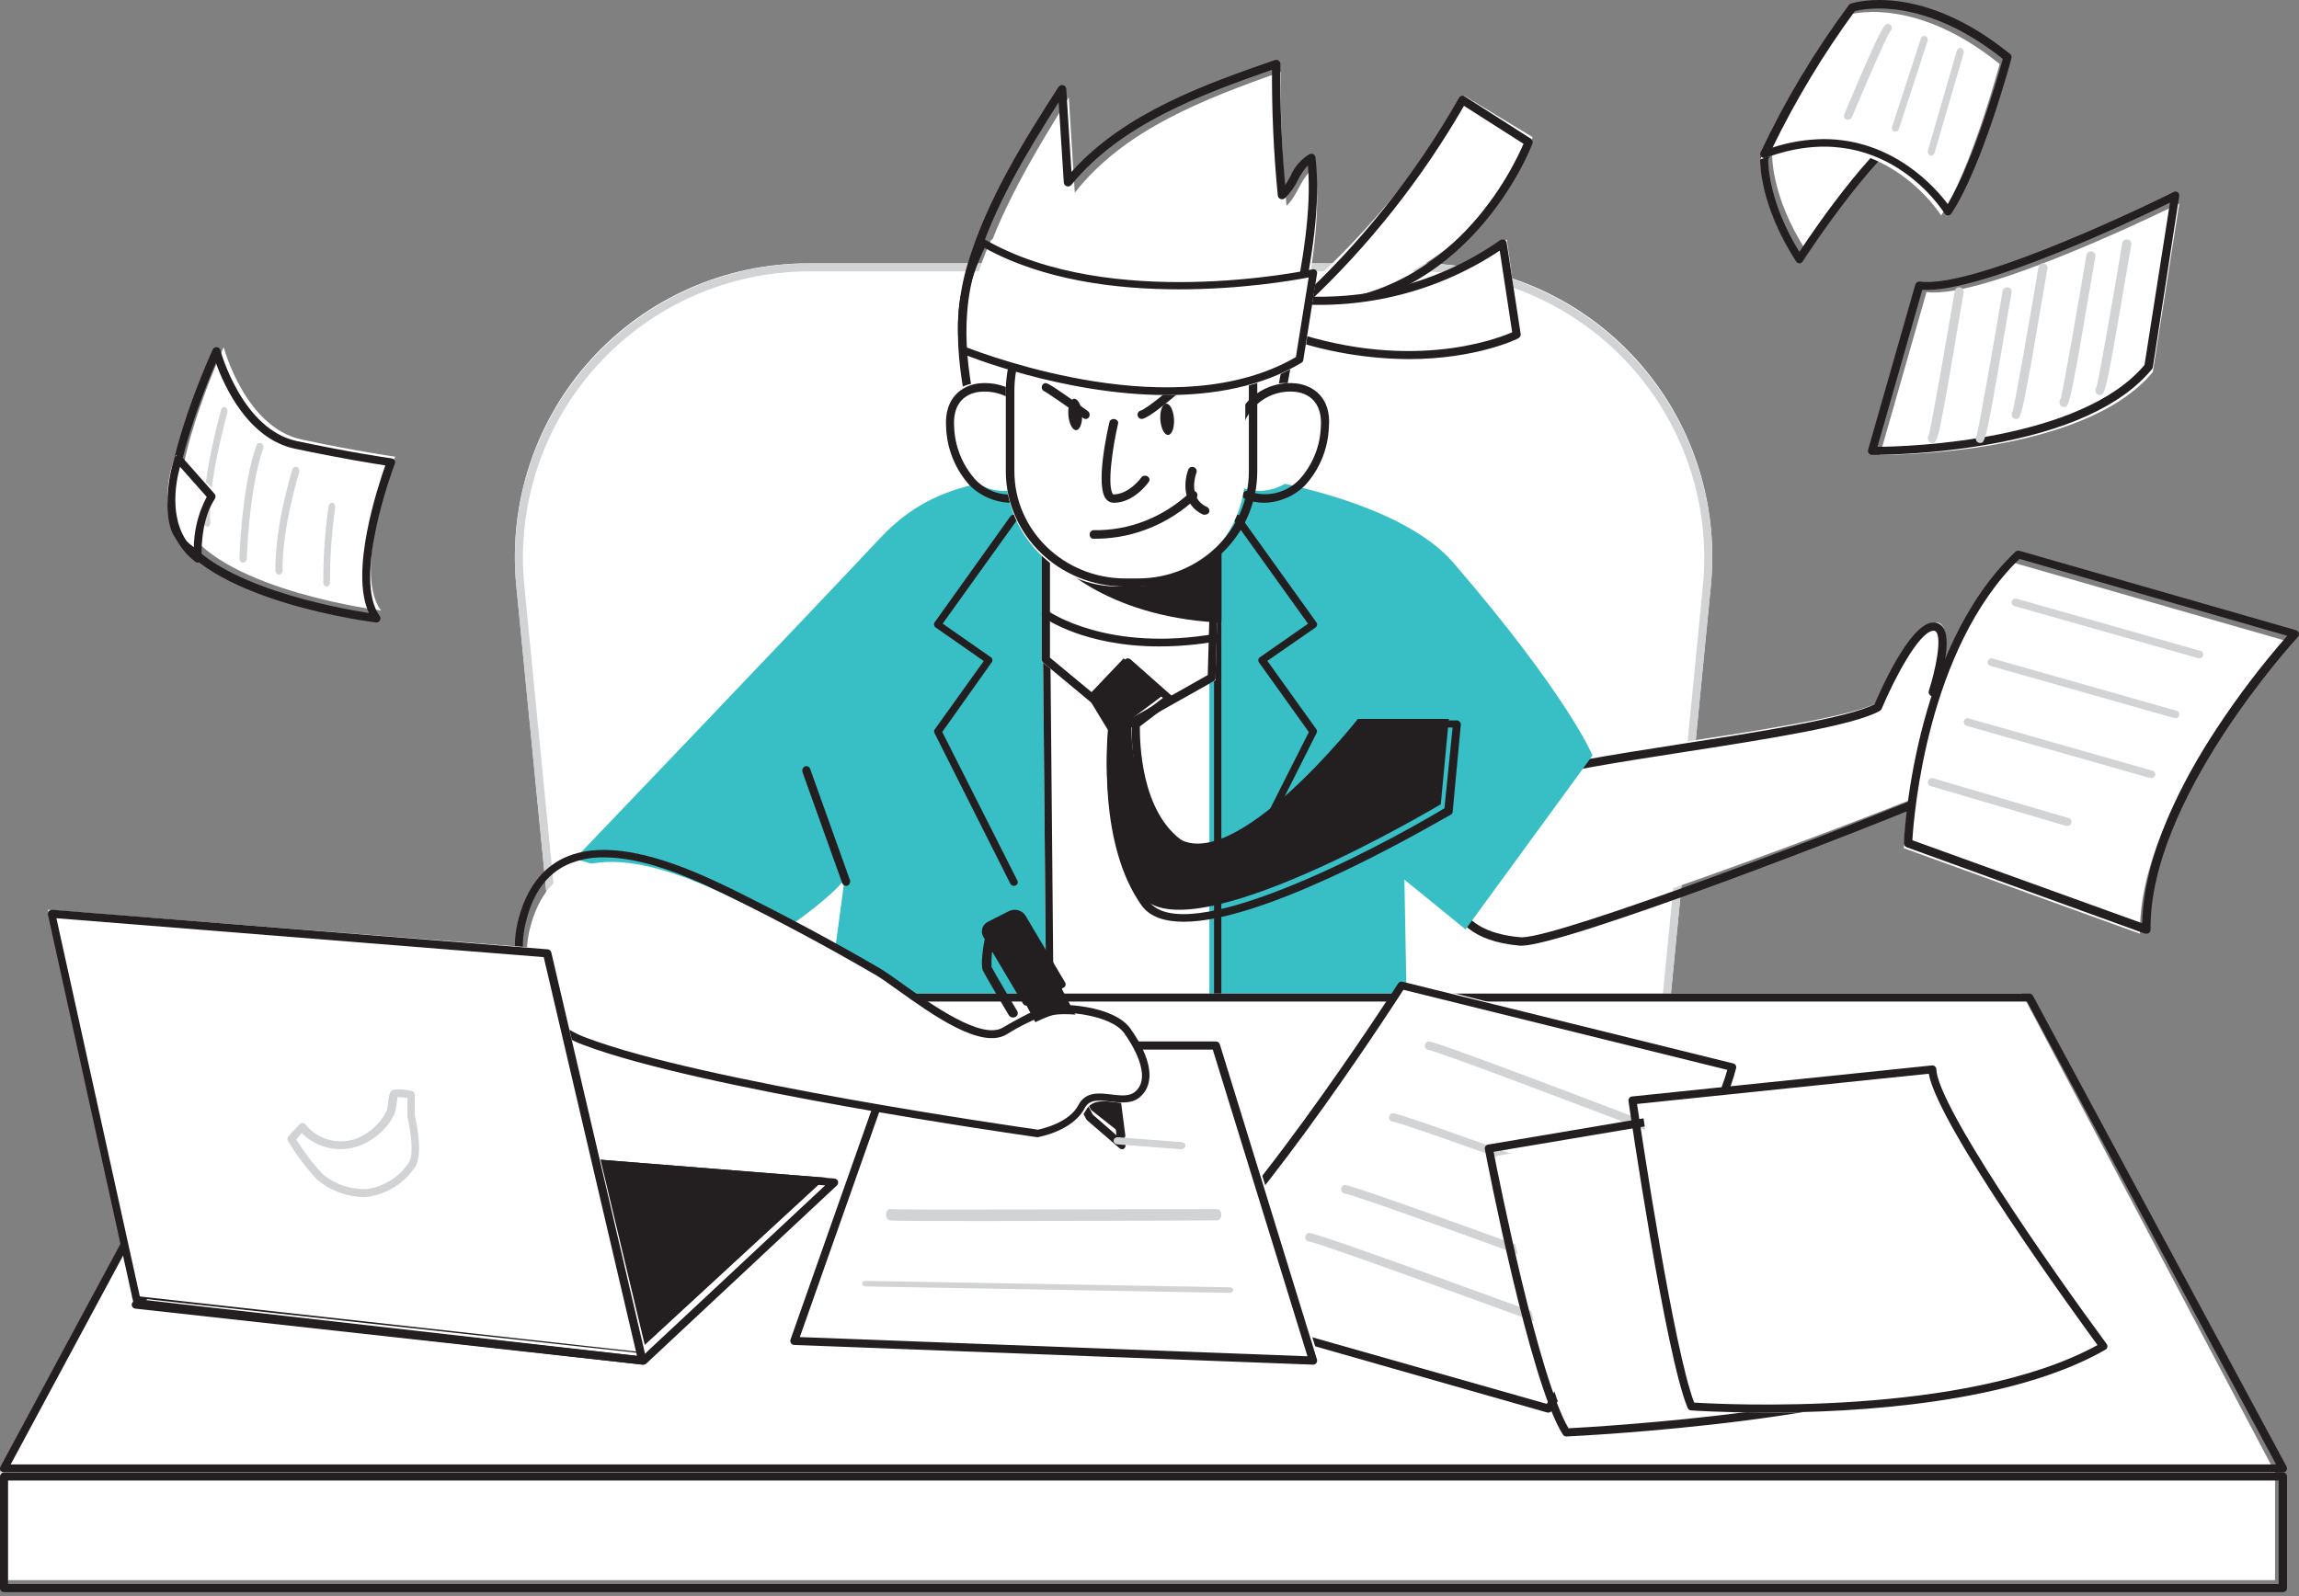 <svg width="180" height="125" viewBox="0 0 180 125" fill="none" xmlns="http://www.w3.org/2000/svg">
<rect x="0" y="0" width="180" height="125" fill="#808080" stroke="none"/>
<path d="M63.228 20.625H111.152C117.617 20.626 123.781 23.362 128.123 28.158C132.466 32.954 134.583 39.364 133.953 45.806L129.45 91.875H44.931L40.421 45.806C39.793 39.363 41.912 32.953 46.255 28.158C50.599 23.362 56.763 20.627 63.228 20.625Z" fill="white"/>
<path fill-rule="evenodd" clip-rule="evenodd" d="M45.216 91.875H129.164C129.325 91.873 129.459 91.752 129.478 91.593L133.951 45.93C134.59 39.454 132.459 33.011 128.085 28.19C123.711 23.37 117.502 20.622 110.99 20.625H63.39C56.879 20.624 50.67 23.372 46.295 28.192C41.921 33.012 39.788 39.454 40.422 45.93L44.902 91.593C44.918 91.754 45.054 91.876 45.216 91.875ZM128.882 91.247H45.498L41.051 45.867C40.432 39.568 42.506 33.301 46.761 28.612C51.016 23.924 57.056 21.251 63.39 21.253H110.99C117.323 21.253 123.362 23.927 127.617 28.614C131.871 33.302 133.946 39.568 133.329 45.867L128.882 91.247Z" fill="#D1D3D4"/>
<path d="M147.142 54.967C143.457 56.991 123.084 58.901 119.982 60.337C119.429 60.602 118.896 60.907 118.386 61.248C113.436 64.512 110.156 72.406 118.785 73.121C121.425 73.342 144.648 64.765 153.885 60.894C155.923 60.046 162.678 56.554 162.159 55.201C161.64 53.847 159.481 50.33 158.645 50.583C157.81 50.836 151.51 53.815 151.51 53.815C151.51 53.815 153.264 48.565 151.51 48.755C149.757 48.945 147.142 54.967 147.142 54.967Z" fill="white"/>
<path fill-rule="evenodd" clip-rule="evenodd" d="M119.01 74.062H119.129C122.365 74.062 145.497 65.243 153.801 61.676C153.895 61.638 162.893 57.503 162.143 55.49C161.762 54.441 159.531 50.261 158.282 50.607C157.588 50.798 153.489 52.773 151.858 53.566C152.221 52.288 152.764 49.942 152.102 49.092C151.907 48.84 151.595 48.713 151.283 48.76C149.484 48.926 147.197 54.141 146.772 55.151C144.672 56.231 137.718 57.318 131.551 58.276L131.336 58.31C126.029 59.139 121.472 59.851 120.078 60.52C119.518 60.792 118.977 61.106 118.46 61.459C115.448 63.491 112.799 67.454 113.574 70.567C113.93 71.979 115.155 73.73 119.01 74.062ZM151.346 49.399H151.402C151.477 49.392 151.551 49.426 151.596 49.488C152.046 50.063 151.527 52.524 151.021 54.09C150.978 54.214 151.012 54.353 151.108 54.441C151.206 54.53 151.347 54.55 151.465 54.492C153.183 53.655 157.782 51.431 158.444 51.252C158.963 51.252 160.893 54.064 161.518 55.726C161.831 56.563 156.694 59.721 153.533 61.075C144.385 65.006 122.084 73.404 119.166 73.404H119.066C116.311 73.168 114.63 72.132 114.199 70.4C113.574 67.914 115.648 64.15 118.816 62.009C119.306 61.672 119.82 61.373 120.353 61.114C121.63 60.489 126.394 59.747 131.444 58.959L131.644 58.928C138.274 57.899 145.122 56.832 147.178 55.675C147.242 55.64 147.293 55.584 147.322 55.515C148.278 53.233 150.215 49.514 151.346 49.399Z" fill="#231F20"/>
<path d="M101.25 23.437C106.554 18.857 111.077 13.477 114.647 7.5L120 10.745C120 10.745 115.09 23.537 101.25 23.437Z" fill="white"/>
<path fill-rule="evenodd" clip-rule="evenodd" d="M101.568 24.375H101.741C114.955 24.375 119.868 11.547 119.981 11.252C119.982 11.25 119.982 11.249 119.982 11.248C120.032 11.099 119.975 10.935 119.846 10.852L114.678 7.549C114.604 7.502 114.514 7.488 114.43 7.511C114.346 7.531 114.274 7.586 114.232 7.664C110.798 13.709 106.457 19.153 101.37 23.794C101.264 23.88 101.223 24.026 101.268 24.157C101.313 24.288 101.433 24.376 101.568 24.375ZM102.435 23.704C107.209 19.212 111.315 14.018 114.622 8.29L119.283 11.261C118.528 13.011 113.787 23.302 102.435 23.704Z" fill="#231F20"/>
<path d="M101.538 23.428C107.372 24.068 113.223 22.402 117.974 18.75L119.063 26.394C119.063 26.394 111.523 30.576 100.312 25.938L101.538 23.428Z" fill="white"/>
<path fill-rule="evenodd" clip-rule="evenodd" d="M99.593 26.079C102.99 27.403 106.611 28.097 110.269 28.125C115.626 28.125 118.876 26.516 118.889 26.486C119.01 26.419 119.078 26.287 119.06 26.153L117.966 19.022C117.952 18.912 117.88 18.819 117.776 18.775C117.669 18.731 117.547 18.745 117.453 18.812C112.692 22.149 106.847 23.682 101.01 23.127C100.871 23.101 100.731 23.169 100.668 23.293L99.404 25.635C99.365 25.717 99.365 25.812 99.404 25.894C99.439 25.978 99.507 26.044 99.593 26.079ZM118.396 26.023C117.118 26.578 110.079 29.259 100.15 25.61L101.136 23.786C106.895 24.274 112.649 22.804 117.422 19.626L118.396 26.023Z" fill="#231F20"/>
<path d="M124.688 59.166C124.688 59.166 122.797 54.525 113.794 44.073C109.472 39.042 97.873 37.156 94.761 36.992C95.441 37.061 97.388 35.992 84.132 36.992C77.315 37.508 72.955 37.847 68.942 42.111C61.381 50.154 45 67.266 45 67.266L62.295 72.19C62.295 72.19 65.098 70.228 66.125 68.87L63.643 87.283L110.348 90L109.957 68.889L114.745 72.788L124.688 59.166Z" fill="#38BFC6"/>
<path d="M93.75 37.044C93.75 37.044 94.09 37.044 94.688 37.044C94.363 36.987 93.75 37.044 93.75 37.044Z" fill="#68E1FD"/>
<path d="M81.562 39.141L81.973 86.25H94.688V36.562L81.562 39.141Z" fill="white"/>
<path fill-rule="evenodd" clip-rule="evenodd" d="M82.273 87.188H95.342C95.499 87.184 95.625 87.055 95.625 86.897V36.848C95.625 36.761 95.586 36.679 95.519 36.625C95.451 36.571 95.363 36.55 95.279 36.57L81.795 39.167C81.66 39.194 81.563 39.313 81.562 39.451L81.984 86.903C81.987 87.061 82.116 87.188 82.273 87.188ZM95.053 86.612H82.562L82.135 39.685L95.053 37.202V86.612Z" fill="#231F20"/>
<path d="M79.376 69.375C79.26 69.375 79.154 69.312 79.106 69.212L73.174 57.424C73.121 57.334 73.121 57.225 73.174 57.136L77.023 51.77L73.247 49.134C73.119 49.043 73.087 48.873 73.174 48.746L79.106 40.437C79.15 40.375 79.219 40.332 79.296 40.318C79.375 40.303 79.455 40.32 79.521 40.362C79.587 40.406 79.633 40.472 79.648 40.547C79.662 40.622 79.645 40.699 79.6 40.762L73.807 48.84L77.577 51.47C77.709 51.561 77.741 51.735 77.649 51.864L73.774 57.324L79.659 68.969C79.73 69.112 79.665 69.282 79.514 69.35C79.471 69.368 79.423 69.377 79.376 69.375Z" fill="#231F20"/>
<path d="M96.868 69.368C96.824 69.377 96.779 69.377 96.736 69.368C96.585 69.3 96.52 69.13 96.591 68.987L102.476 57.334L98.568 51.871C98.476 51.743 98.508 51.568 98.641 51.477L102.41 48.845L96.617 40.763C96.572 40.7 96.555 40.622 96.569 40.547C96.584 40.472 96.63 40.406 96.696 40.362C96.762 40.32 96.843 40.303 96.921 40.318C96.999 40.332 97.067 40.375 97.112 40.438L103.076 48.752C103.163 48.879 103.131 49.048 103.003 49.139L99.227 51.758L103.076 57.128C103.129 57.218 103.129 57.326 103.076 57.416L97.144 69.212C97.093 69.311 96.984 69.372 96.868 69.368Z" fill="#231F20"/>
<path d="M100.265 34.589C100.183 34.589 101.702 26.397 101.835 25.707C102.728 21.078 103.418 16.876 103 13.134C101.905 13.671 101.639 15.312 100.728 16.116C100.39 12.63 100.242 9.128 100.284 5.625C94.334 7.751 88.068 10.095 84.15 15.095L83.681 7.63C80.934 12.1 78.143 16.672 76.668 21.748C75.193 26.825 76.212 31.556 77.434 36.562L100.265 34.589Z" fill="white"/>
<path fill-rule="evenodd" clip-rule="evenodd" d="M76.489 35.375C76.525 35.52 76.656 35.623 76.809 35.625H76.854L99.949 33.698C100.079 33.691 100.191 33.607 100.231 33.486C100.243 33.441 100.243 33.393 100.231 33.348C100.282 32.766 101.645 25.592 101.811 24.741C102.687 20.356 103.436 16.077 102.994 12.324C102.981 12.22 102.92 12.128 102.828 12.074C102.731 12.027 102.618 12.027 102.521 12.074C101.856 12.483 101.337 13.084 101.037 13.794C100.902 14.038 100.768 14.276 100.627 14.495C100.339 11.342 100.213 8.177 100.25 5.012C100.25 4.907 100.197 4.808 100.11 4.748C100.022 4.687 99.91 4.671 99.808 4.705L99.789 4.712C94.54 6.538 88.064 8.79 83.891 13.463L83.482 6.964C83.475 6.822 83.373 6.703 83.232 6.67C83.094 6.638 82.95 6.695 82.874 6.813C80.225 10.936 77.276 15.602 75.747 20.725C74.282 25.623 75.21 30.258 76.489 35.375ZM76.381 20.906C77.769 16.221 80.43 11.88 82.887 8.008L83.29 14.301C83.302 14.433 83.392 14.545 83.52 14.589C83.651 14.627 83.792 14.585 83.879 14.482C87.794 9.653 94.268 7.339 99.591 5.462C99.573 8.752 99.724 12.04 100.045 15.314C100.057 15.436 100.139 15.541 100.256 15.583C100.371 15.632 100.504 15.61 100.595 15.527C101.022 15.112 101.371 14.627 101.625 14.095C101.83 13.681 102.09 13.296 102.399 12.95C102.7 16.484 101.99 20.5 101.171 24.616C100.058 30.202 99.719 32.285 99.642 33.079L77.065 34.956C75.85 30.033 74.992 25.592 76.381 20.906Z" fill="#231F20"/>
<path d="M96.562 33.245C97.176 29.448 103.421 28.515 103.114 32.992C103.065 34.548 102.475 36.037 101.446 37.197C100.375 38.354 98.718 38.745 97.25 38.187" fill="white"/>
<path d="M98.98 39.375C98.463 39.38 97.951 39.276 97.478 39.069C97.37 39.021 97.296 38.92 97.284 38.803C97.272 38.687 97.323 38.572 97.419 38.504C97.514 38.435 97.64 38.422 97.747 38.47C99.157 38.995 100.746 38.619 101.766 37.52C102.787 36.378 103.371 34.916 103.416 33.39C103.525 31.828 102.774 30.84 101.4 30.681C99.427 30.493 97.627 31.808 97.221 33.734C97.207 33.82 97.159 33.896 97.088 33.946C97.017 33.996 96.928 34.017 96.842 34.002C96.662 33.972 96.539 33.805 96.566 33.626C97.019 31.345 99.148 29.783 101.477 30.025C102.838 30.184 104.237 31.159 104.045 33.434C103.988 35.116 103.338 36.724 102.209 37.979C101.358 38.846 100.199 39.347 98.98 39.375Z" fill="#231F20"/>
<path d="M80.625 33.245C80.012 29.448 73.767 28.515 74.073 32.992C74.125 34.547 74.715 36.035 75.742 37.197C76.812 38.354 78.47 38.745 79.938 38.187" fill="white"/>
<path d="M79.155 39.374C77.922 39.356 76.746 38.852 75.886 37.973C74.774 36.721 74.133 35.123 74.075 33.452C73.915 31.162 75.315 30.184 76.644 30.024C78.973 29.785 81.102 31.351 81.557 33.637C81.573 33.724 81.553 33.814 81.501 33.886C81.449 33.957 81.369 34.004 81.281 34.015C81.195 34.029 81.106 34.009 81.035 33.959C80.964 33.908 80.916 33.832 80.902 33.746C80.493 31.815 78.694 30.497 76.721 30.683C75.327 30.843 74.595 31.834 74.704 33.401C74.749 34.932 75.333 36.399 76.355 37.545C77.376 38.646 78.965 39.023 80.375 38.498C80.542 38.423 80.737 38.498 80.812 38.664C80.886 38.83 80.812 39.024 80.645 39.099C80.173 39.294 79.665 39.388 79.155 39.374Z" fill="#231F20"/>
<path d="M81.562 51.809L88.119 57.188L95.157 53.28L95.625 37.004L81.562 36.562V51.809Z" fill="white"/>
<path fill-rule="evenodd" clip-rule="evenodd" d="M87.954 57.113C88.008 57.161 88.078 57.187 88.15 57.187C88.196 57.184 88.24 57.17 88.278 57.144L95.013 53.357C95.111 53.303 95.172 53.198 95.172 53.085L95.625 37.313C95.628 37.137 95.492 36.991 95.319 36.984L81.887 36.563C81.802 36.56 81.718 36.591 81.655 36.649C81.596 36.711 81.563 36.793 81.563 36.879V51.641C81.559 51.736 81.6 51.828 81.673 51.889L87.954 57.113ZM88.187 56.462L82.206 51.504V37.195L94.994 37.591L94.56 52.868L88.187 56.462Z" fill="#231F20"/>
<path d="M82.578 42.191C82.703 42.969 86.61 48.16 95.625 48.75V42.191C93.471 42.52 90.617 43.647 88.294 43.419C86.343 43.342 84.415 42.942 82.578 42.232C82.303 42.078 82.866 42.393 82.578 42.191Z" fill="#231F20"/>
<path fill-rule="evenodd" clip-rule="evenodd" d="M81.723 42.736C82.273 43.96 86.566 48.242 95.274 48.745C95.362 48.761 95.453 48.739 95.523 48.685C95.588 48.629 95.625 48.55 95.625 48.467V42.506C95.622 42.42 95.583 42.34 95.516 42.282C95.447 42.223 95.353 42.196 95.261 42.209C94.507 42.312 93.683 42.494 92.814 42.688C91.204 43.128 89.532 43.332 87.856 43.294C85.895 43.223 83.956 42.87 82.106 42.246C81.8 42.112 81.659 42.234 81.596 42.355C81.521 42.494 81.578 42.664 81.723 42.736ZM94.954 48.115C87.684 47.606 83.915 44.493 82.707 43.1C84.358 43.537 86.055 43.801 87.767 43.887C89.51 43.924 91.249 43.707 92.923 43.245C93.002 43.228 93.081 43.211 93.159 43.193C93.792 43.055 94.386 42.925 94.954 42.833V48.115Z" fill="#231F20"/>
<path d="M87.619 45.938H88.65C90.998 45.938 93.25 44.992 94.91 43.31C96.57 41.628 97.502 39.347 97.5 36.968V26.427C97.5 24.225 94.458 22.875 92.685 22.608C90.761 22.399 88.817 22.494 86.921 22.888C82.245 23.62 78.719 25.351 78.75 30.679C78.75 32.786 78.75 34.9 78.75 37.007C78.767 41.952 82.736 45.948 87.619 45.938Z" fill="white"/>
<path fill-rule="evenodd" clip-rule="evenodd" d="M88.073 45.938H89.121C94.268 45.931 98.438 41.89 98.438 36.908V26.667C98.438 24.466 95.417 22.958 93.278 22.612C91.287 22.399 89.275 22.49 87.314 22.884C83.297 23.484 78.699 24.924 78.75 30.764V34.862V36.908C78.754 41.891 82.925 45.931 88.073 45.938ZM87.429 23.521C88.759 23.29 90.106 23.158 91.458 23.125C92.031 23.124 92.603 23.165 93.169 23.249C95.028 23.546 97.78 24.819 97.78 26.673V36.908C97.78 41.533 93.913 45.287 89.134 45.301H88.086C83.303 45.294 79.428 41.543 79.421 36.914V34.868V30.764C79.383 26.531 81.777 24.367 87.429 23.521Z" fill="#231F20"/>
<ellipse cx="91.383" cy="32.837" rx="0.535" ry="1.228" transform="rotate(-3.78 91.383 32.837)" fill="#231F20"/>
<ellipse cx="84.182" cy="32.458" rx="0.536" ry="1.231" transform="rotate(-4.004 84.182 32.458)" fill="#231F20"/>
<path d="M86.029 42.188C85.729 42.188 85.554 42.188 85.523 42.188C85.385 42.132 85.299 41.985 85.314 41.829C85.329 41.672 85.44 41.546 85.585 41.521C88.394 41.581 91.119 40.508 93.218 38.516C93.355 38.397 93.556 38.415 93.674 38.556C93.789 38.702 93.772 38.919 93.636 39.043C91.524 41.009 88.832 42.122 86.029 42.188Z" fill="#231F20"/>
<path d="M94.348 40.303C94.3 40.316 94.251 40.316 94.203 40.303C92.516 39.538 92.7 37.663 93.036 36.781C93.066 36.697 93.129 36.628 93.211 36.592C93.294 36.555 93.388 36.553 93.471 36.586C93.647 36.65 93.738 36.841 93.676 37.014C93.643 37.092 92.951 38.999 94.493 39.7C94.66 39.779 94.733 39.975 94.658 40.141C94.593 40.247 94.474 40.309 94.348 40.303Z" fill="#231F20"/>
<path d="M87.213 39.375C86.984 39.375 86.767 39.279 86.627 39.117C85.737 38.142 86.674 33.855 86.876 33.004C86.941 32.866 87.107 32.788 87.272 32.819C87.437 32.85 87.554 32.98 87.55 33.13C87.085 35.124 86.661 38.178 87.159 38.722C88.406 38.722 89.35 37.411 89.356 37.399C89.405 37.33 89.483 37.28 89.573 37.262C89.663 37.244 89.757 37.259 89.835 37.303C89.998 37.393 90.049 37.583 89.95 37.728C89.909 37.794 88.79 39.375 87.213 39.375Z" fill="#231F20"/>
<path d="M89.389 32.812C89.242 32.81 89.114 32.71 89.073 32.566C89.028 32.389 89.129 32.208 89.3 32.158C89.78 32.015 91.427 30.628 92.311 29.883C92.734 29.526 93.068 29.235 93.232 29.124C93.38 29.017 93.585 29.053 93.69 29.205C93.794 29.357 93.759 29.568 93.611 29.675C93.466 29.779 93.119 30.064 92.721 30.401C91.282 31.613 90.045 32.631 89.477 32.8L89.389 32.812Z" fill="#231F20"/>
<path d="M84.999 32.812C84.942 32.812 84.886 32.794 84.837 32.76C83.533 31.806 82.061 30.814 81.8 30.658C81.662 30.627 81.562 30.491 81.562 30.334C81.562 30.176 81.662 30.041 81.8 30.01C81.945 29.971 82.072 29.945 85.179 32.202C85.315 32.304 85.353 32.508 85.266 32.663C85.207 32.763 85.106 32.819 84.999 32.812Z" fill="#231F20"/>
<path d="M178.125 115.313H0L19.811 77.812H158.314L178.125 115.313Z" fill="white"/>
<path fill-rule="evenodd" clip-rule="evenodd" d="M0.307 115.313H178.737H178.75C178.859 115.312 178.961 115.254 179.017 115.161C179.074 115.068 179.078 114.952 179.027 114.855L159.169 77.982C159.116 77.879 159.009 77.814 158.892 77.812H20.165C20.048 77.814 19.941 77.879 19.888 77.982L0.042 114.855C-0.014 114.95 -0.014 115.068 0.042 115.162C0.098 115.255 0.199 115.312 0.307 115.313ZM178.207 114.686H0.837L20.342 78.439H158.703L178.207 114.686Z" fill="#231F20"/>
<path d="M135.938 83.396L110.248 76.875C110.248 76.875 97.372 97.462 90.938 101.64L121.689 110.625C121.689 110.625 134.39 90.064 135.938 83.396Z" fill="white"/>
<path fill-rule="evenodd" clip-rule="evenodd" d="M121.145 110.625H121.233C121.344 110.627 121.447 110.57 121.504 110.475C122.027 109.653 134.352 90.171 135.928 83.657C135.948 83.577 135.936 83.493 135.894 83.423C135.851 83.352 135.781 83.302 135.701 83.283L109.809 76.886C109.679 76.85 109.54 76.903 109.469 77.017L109.468 77.018C109.304 77.273 96.474 97.202 90.142 101.233C90.04 101.301 89.986 101.421 90.003 101.542C90.021 101.662 90.107 101.763 90.225 101.8L121.145 110.625ZM121.101 109.946L91.031 101.401C97.351 96.773 108.498 79.664 109.878 77.516L135.241 83.787C133.489 90.159 122.411 107.866 121.101 109.946Z" fill="#231F20"/>
<path d="M124.308 104.982H124.198C115.896 101.939 103.256 97.318 102.467 97.226C102.289 97.2 102.166 97.032 102.191 96.85C102.215 96.667 102.379 96.54 102.556 96.566C103.66 96.718 122.293 103.556 124.417 104.335C124.594 104.366 124.713 104.539 124.683 104.721C124.653 104.904 124.485 105.026 124.308 104.995V104.982Z" fill="#D1D3D4"/>
<path d="M127.12 101.206C127.084 101.212 127.047 101.212 127.011 101.206C118.708 98.156 106.067 93.575 105.278 93.469C105.104 93.442 104.983 93.279 105.002 93.099C105.028 92.918 105.191 92.792 105.368 92.815C106.471 92.967 125.105 99.806 127.229 100.585C127.406 100.616 127.525 100.789 127.495 100.971C127.465 101.154 127.297 101.276 127.12 101.245V101.206Z" fill="#D1D3D4"/>
<path d="M130.876 95.574C130.84 95.58 130.803 95.58 130.767 95.574C122.465 92.504 109.824 87.922 109.029 87.843C108.853 87.819 108.73 87.654 108.753 87.474C108.779 87.295 108.938 87.17 109.112 87.19C110.222 87.341 128.855 94.181 130.979 94.96C131.156 94.991 131.275 95.164 131.245 95.346C131.215 95.529 131.047 95.651 130.87 95.62L130.876 95.574Z" fill="#D1D3D4"/>
<path d="M132.815 90H132.71C124.731 86.934 112.583 82.335 111.831 82.222C111.749 82.213 111.675 82.167 111.625 82.097C111.575 82.027 111.554 81.938 111.566 81.851C111.588 81.669 111.743 81.542 111.911 81.565C112.972 81.718 130.879 88.593 132.92 89.376C132.998 89.404 133.062 89.466 133.096 89.546C133.131 89.626 133.134 89.718 133.105 89.8C133.058 89.927 132.941 90.007 132.815 90Z" fill="#D1D3D4"/>
<path d="M117.188 90.519C117.188 90.519 120.627 108.443 123.206 112.5C123.206 112.5 148.242 111.322 154.688 106.629C154.688 106.629 144.263 92.65 142.543 86.25L117.188 90.519Z" fill="white"/>
<path fill-rule="evenodd" clip-rule="evenodd" d="M122.363 112.349C122.422 112.441 122.525 112.498 122.635 112.5H122.648C123.685 112.45 148.059 111.252 154.563 106.497C154.629 106.446 154.672 106.371 154.684 106.289C154.697 106.207 154.676 106.123 154.627 106.056C154.625 106.053 154.62 106.047 154.612 106.036C154.161 105.424 144.106 91.776 142.44 85.544C142.397 85.387 142.24 85.289 142.079 85.317L116.516 89.637C116.432 89.648 116.357 89.694 116.308 89.763C116.257 89.832 116.238 89.919 116.257 90.002C116.396 90.746 119.762 108.244 122.363 112.349ZM122.806 111.857C120.465 107.859 117.409 92.6 116.94 90.204L141.902 86.005C143.718 92.146 152.469 104.202 153.924 106.182C147.483 110.451 125.096 111.737 122.806 111.857Z" fill="#231F20"/>
<path d="M70.92 81.562L62.812 104.413L103.125 105.938L95.57 81.562H70.92Z" fill="white"/>
<path fill-rule="evenodd" clip-rule="evenodd" d="M62.18 105.332L102.818 106.875C102.914 106.872 103.002 106.825 103.059 106.748C103.123 106.667 103.142 106.559 103.11 106.461L95.507 81.786C95.465 81.652 95.341 81.562 95.202 81.562H70.353C70.22 81.563 70.1 81.647 70.055 81.773L61.895 104.905C61.859 105.001 61.873 105.109 61.932 105.192C61.989 105.274 62.08 105.326 62.18 105.332ZM102.368 106.218L62.623 104.714L70.562 82.2H94.955L102.368 106.218Z" fill="#231F20"/>
<rect y="115.313" width="178.125" height="8.438" fill="white"/>
<path fill-rule="evenodd" clip-rule="evenodd" d="M0.316 124.688H178.747C178.921 124.688 179.063 124.547 179.063 124.373V115.627C179.059 115.455 178.92 115.316 178.747 115.313H0.316C0.143 115.316 0.003 115.455 0 115.627V124.373C0 124.547 0.141 124.688 0.316 124.688ZM178.406 124.058H0.631V115.948H178.406V124.058Z" fill="#231F20"/>
<path d="M81.016 74.062L87.696 85.74L87.768 86.302L88.125 89.062L85.885 87.288L85.429 86.928L78.75 75.244L81.016 74.062Z" fill="#231F20"/>
<path fill-rule="evenodd" clip-rule="evenodd" d="M87.651 89.922C87.705 89.973 87.776 90.001 87.849 89.999C87.889 90.002 87.929 89.996 87.967 89.98C88.078 89.921 88.141 89.793 88.122 89.664L87.719 86.274C87.727 86.236 87.727 86.196 87.719 86.158L81.451 74.241C81.413 74.167 81.349 74.111 81.271 74.087C81.196 74.055 81.112 74.055 81.036 74.087L78.912 75.298C78.84 75.338 78.786 75.406 78.763 75.487C78.739 75.569 78.748 75.656 78.788 75.73L85.049 87.653C85.069 87.688 85.094 87.718 85.124 87.744L87.651 89.922ZM87.415 88.91L85.557 87.286L79.444 75.685L81.03 74.783L87.118 86.384L87.415 88.91Z" fill="#231F20"/>
<path d="M77.706 72.579L79.291 71.712C79.596 71.545 79.978 71.657 80.145 71.962L83.164 77.487L80.514 78.938L77.494 73.412C77.327 73.107 77.439 72.725 77.744 72.558L77.706 72.579Z" fill="#231F20"/>
<path fill-rule="evenodd" clip-rule="evenodd" d="M80.297 78.749H80.387C80.438 78.753 80.49 78.745 80.536 78.725L83.274 77.348C83.348 77.31 83.402 77.246 83.425 77.171C83.449 77.096 83.438 77.016 83.397 76.948L80.29 71.706C80.034 71.284 79.459 71.127 78.996 71.354L77.371 72.177C77.148 72.287 76.982 72.477 76.912 72.702C76.843 72.923 76.871 73.161 76.99 73.364L80.103 78.606C80.143 78.677 80.213 78.728 80.297 78.749ZM79.306 71.867C79.352 71.843 79.403 71.831 79.455 71.831C79.559 71.84 79.652 71.896 79.701 71.98L82.652 76.96L80.484 78.051L77.533 73.072C77.501 73.003 77.501 72.925 77.533 72.857C77.551 72.781 77.606 72.717 77.682 72.684L79.306 71.867Z" fill="#231F20"/>
<path d="M79.315 79.688C79.18 79.69 79.055 79.623 78.99 79.513C78.911 79.385 77.164 76.443 76.955 76.007C76.746 75.57 76.998 73.991 77.128 73.407C77.168 73.218 77.365 73.095 77.568 73.132C77.665 73.148 77.751 73.2 77.807 73.275C77.863 73.351 77.883 73.445 77.864 73.535C77.677 74.251 77.599 74.988 77.633 75.724C77.799 76.067 79.134 78.331 79.639 79.177C79.688 79.257 79.701 79.352 79.673 79.44C79.646 79.529 79.582 79.603 79.495 79.647C79.439 79.673 79.377 79.687 79.315 79.688Z" fill="#231F20"/>
<path d="M56.978 70.145C51.762 67.689 43.657 64.77 41.548 72.501C40.425 76.463 42.567 80.618 46.432 81.976C55.761 85.469 81.587 89.062 81.587 89.062C81.587 89.062 84.098 88.627 84.995 86.991C85.893 85.355 88.134 87.098 89.39 86.005C90.645 84.913 89.76 82.816 88.567 81.148C87.375 79.481 83.489 79.298 82.503 79.487C81.518 79.677 79.032 81.148 79.025 81.155C76.684 82.532 71.059 77.674 69.138 76.563C65.468 74.457 61.727 72.468 57.914 70.594L56.978 70.145Z" fill="white"/>
<path fill-rule="evenodd" clip-rule="evenodd" d="M81.207 89.062H81.245L81.289 89.05C81.397 89.031 83.994 88.562 84.923 86.792C85.29 86.106 85.922 86.144 86.927 86.266C87.723 86.362 88.658 86.471 89.29 85.881C90.459 84.842 90.175 82.898 88.506 80.557C87.167 78.697 83.033 78.569 82.111 78.748C81.049 78.96 78.521 80.474 78.521 80.474C76.851 81.465 72.996 78.714 70.674 77.058L70.653 77.042L70.593 76.999C69.892 76.498 69.288 76.067 68.858 75.817C65.167 73.668 61.331 71.622 57.539 69.743C57.229 69.589 56.901 69.428 56.566 69.275C52.988 67.568 47.768 65.496 44.141 67.196C42.434 68.011 41.259 69.563 40.627 71.859C39.446 76.038 41.688 80.425 45.733 81.853C54.822 85.282 79.695 88.846 81.143 89.053C81.179 89.058 81.201 89.062 81.207 89.062ZM44.387 67.729C45.301 67.323 46.291 67.124 47.288 67.145C50.283 67.145 53.734 68.575 56.313 69.833L57.28 70.301C61.091 72.174 64.882 74.213 68.561 76.356C68.97 76.592 69.557 77.013 70.242 77.505L70.311 77.555C73.054 79.512 76.815 82.193 78.805 81.013C79.882 80.339 81.026 79.785 82.218 79.358C83.21 79.165 86.958 79.415 88.032 80.929C88.576 81.692 90.244 84.278 88.905 85.471C88.45 85.888 87.748 85.804 87.009 85.714C86.061 85.599 84.993 85.471 84.43 86.548C83.716 87.927 81.592 88.402 81.27 88.472L81.246 88.469C79.731 88.252 54.977 84.7 45.967 81.295C42.211 79.967 40.131 75.894 41.227 72.013C41.764 69.897 42.839 68.454 44.387 67.729Z" fill="#231F20"/>
<path d="M76.068 27.54C76.068 27.54 92.064 34.633 102.059 28.323L103.125 21.21C103.125 21.21 87.625 24.838 77.618 18.75C76.947 20.184 76.444 21.698 76.118 23.259C75.895 24.675 75.879 26.118 76.068 27.54Z" fill="white"/>
<path fill-rule="evenodd" clip-rule="evenodd" d="M75.31 27.689C75.423 27.739 83.188 30.938 91.355 30.938C95.023 30.938 98.761 30.289 101.902 28.406C101.976 28.364 102.027 28.29 102.04 28.206L103.121 21.41C103.138 21.318 103.104 21.223 103.033 21.161C102.966 21.093 102.867 21.067 102.775 21.092C102.773 21.093 102.768 21.094 102.761 21.095C102.203 21.211 86.919 24.383 77.138 18.773C77.066 18.742 76.984 18.742 76.912 18.773C76.835 18.797 76.772 18.851 76.736 18.922C76.045 20.31 75.526 21.776 75.191 23.287C74.957 24.673 74.938 26.086 75.134 27.477C75.153 27.573 75.219 27.653 75.31 27.689ZM75.668 27.203L75.65 27.197L75.681 27.228C75.68 27.221 75.679 27.214 75.678 27.207C77.466 27.882 92.135 33.401 101.462 27.963L102.461 21.728C99.948 22.215 86.279 24.497 77.088 19.415C76.481 20.678 76.023 22.007 75.725 23.374C75.527 24.643 75.511 25.934 75.678 27.207C75.675 27.206 75.671 27.205 75.668 27.203Z" fill="#231F20"/>
<path d="M85.312 54.364L86.783 56.768C86.783 56.768 85.786 65.223 89.308 70.087C92.83 74.951 112.806 62.986 112.806 62.986L113.438 56.302H106.318C106.318 56.302 96.686 68.528 92.18 65.62C88.216 63.055 88.582 56.302 88.582 56.302L91.17 54.364L87.976 51.562L85.312 54.364Z" fill="#231F20"/>
<path fill-rule="evenodd" clip-rule="evenodd" d="M89.391 70.922C90.042 71.814 91.209 72.188 92.683 72.188C98.775 72.188 110.191 65.725 112.984 64.143C113.303 63.962 113.51 63.846 113.583 63.809C113.67 63.761 113.727 63.673 113.736 63.575L114.374 56.766C114.381 56.677 114.351 56.59 114.29 56.524C114.23 56.458 114.145 56.419 114.055 56.418H106.859C106.758 56.417 106.663 56.464 106.604 56.545C106.514 56.665 96.996 68.732 92.747 65.961C89.244 63.683 89.244 57.88 89.244 56.893L91.739 54.994C91.815 54.937 91.862 54.849 91.866 54.754C91.867 54.66 91.828 54.57 91.758 54.507L88.53 51.653C88.406 51.532 88.207 51.532 88.083 51.653L85.397 54.507C85.3 54.611 85.285 54.766 85.359 54.887L86.788 57.241C86.68 58.304 85.991 66.17 89.391 70.922ZM87.388 56.994L86.023 54.754L88.338 52.267L91.05 54.665L88.74 56.412C88.665 56.463 88.62 56.548 88.619 56.639C88.6 56.918 88.281 63.727 92.396 66.41C96.945 69.378 105.921 58.348 107.012 56.975H113.73L113.092 63.303C107.439 66.695 92.657 74.383 89.908 70.542C86.626 65.956 87.357 58.014 87.427 57.249C87.431 57.214 87.433 57.194 87.433 57.19C87.441 57.121 87.425 57.052 87.388 56.994Z" fill="#231F20"/>
<path d="M90.763 50.625C84.928 50.625 81.862 48.46 81.687 48.343C81.544 48.241 81.521 48.053 81.635 47.924C81.75 47.796 81.959 47.775 82.102 47.878C82.154 47.907 86.75 51.12 95.223 49.624C95.31 49.607 95.401 49.622 95.475 49.666C95.55 49.709 95.601 49.778 95.618 49.857C95.654 50.019 95.539 50.177 95.359 50.212C93.846 50.484 92.306 50.623 90.763 50.625Z" fill="#231F20"/>
<path d="M66.229 69.374C66.1 69.377 65.984 69.29 65.94 69.157L62.834 60.477C62.793 60.359 62.812 60.227 62.885 60.13C62.958 60.032 63.072 59.984 63.186 60.005C63.3 60.025 63.395 60.109 63.435 60.227L66.542 68.914C66.603 69.09 66.522 69.287 66.361 69.355C66.319 69.371 66.274 69.377 66.229 69.374Z" fill="#231F20"/>
<path d="M151.718 83.438L128.438 85.919C128.438 85.919 131.297 106.213 133.011 110.447C133.011 110.447 154.145 112.052 165 105.631C165 105.612 151.862 87.237 151.718 83.438Z" fill="white"/>
<path fill-rule="evenodd" clip-rule="evenodd" d="M132.399 110.456C132.468 110.463 134.765 110.625 138.21 110.625C145.371 110.625 157.478 109.931 164.841 105.706C164.919 105.662 164.973 105.587 164.993 105.5C165.012 105.413 164.992 105.321 164.936 105.25C160.374 99.063 151.718 86.601 151.604 83.739C151.6 83.653 151.561 83.572 151.497 83.514C151.43 83.459 151.344 83.432 151.257 83.439L127.781 85.87C127.695 85.877 127.617 85.92 127.566 85.989C127.514 86.054 127.491 86.137 127.503 86.22C127.617 87.032 130.405 106.138 132.134 110.263C132.176 110.373 132.28 110.449 132.399 110.456ZM164.223 105.338C153.964 110.988 134.79 109.981 132.645 109.844C131.061 105.744 128.55 88.995 128.172 86.457L151.011 84.089C151.75 88.188 162.519 103.013 164.223 105.338Z" fill="#231F20"/>
<path d="M150.836 22.873L147.188 35.624C147.188 35.624 163.038 35.81 168.555 29.134L170.625 15.938C170.625 15.938 155.412 23.485 150.836 22.873Z" fill="white"/>
<path fill-rule="evenodd" clip-rule="evenodd" d="M146.568 35.625H146.67C149.59 35.597 152.504 35.341 155.382 34.859C161.717 33.786 166.121 31.784 168.486 28.91C168.523 28.869 168.547 28.819 168.556 28.765L170.621 15.348C170.64 15.232 170.591 15.115 170.493 15.047C170.391 14.984 170.262 14.984 170.161 15.047C170.007 15.147 154.788 22.678 150.314 22.051C150.157 22.034 150.01 22.129 149.962 22.276L146.261 35.23C146.235 35.323 146.256 35.424 146.319 35.499C146.375 35.58 146.468 35.627 146.568 35.625ZM146.996 34.991L150.505 22.697C154.986 22.986 167.112 17.224 169.898 15.869L167.904 28.584C162.938 34.495 149.553 34.991 146.996 34.991Z" fill="#231F20"/>
<path d="M49.821 105.938L64.688 92.232L24.718 89.062L10.312 101.613L49.821 105.938Z" fill="#231F20"/>
<path fill-rule="evenodd" clip-rule="evenodd" d="M10.59 102.487L50.343 106.873C50.422 106.881 50.502 106.861 50.569 106.817L65.528 92.836C65.615 92.749 65.647 92.621 65.609 92.504C65.564 92.39 65.46 92.311 65.339 92.297L25.147 89.063C25.062 89.058 24.979 89.088 24.915 89.144L10.421 101.948C10.327 102.028 10.29 102.156 10.327 102.274C10.365 102.39 10.468 102.473 10.59 102.487ZM50.261 106.234L11.325 101.923L25.223 89.671L64.605 92.836L50.261 106.234Z" fill="#231F20"/>
<path d="M50.625 105.938L43.074 74.319L3.75 71.25L10.56 101.493L50.625 105.938Z" fill="white"/>
<path fill-rule="evenodd" clip-rule="evenodd" d="M10.745 102.41L50.279 106.871C50.376 106.887 50.475 106.856 50.547 106.788C50.615 106.71 50.64 106.602 50.616 106.501L43.165 74.596C43.136 74.461 43.025 74.361 42.89 74.348L4.087 71.251C3.988 71.244 3.891 71.284 3.825 71.359C3.763 71.438 3.737 71.54 3.756 71.639L10.476 102.162C10.506 102.294 10.613 102.393 10.745 102.41ZM49.873 106.183L11.001 101.773L4.418 71.913L42.572 74.959L49.873 106.183Z" fill="#231F20"/>
<path fill-rule="evenodd" clip-rule="evenodd" d="M24.841 92.396C25.832 93.222 27.078 93.698 28.378 93.75C28.527 93.75 28.677 93.738 28.807 93.726C30.31 93.509 31.645 92.672 32.475 91.427C33.178 90.493 32.581 87.804 32.475 87.365V85.731C32.471 85.586 32.365 85.464 32.22 85.438C30.88 85.172 30.679 85.397 30.59 85.496L30.588 85.499C30.459 85.741 30.394 86.012 30.401 86.285C30.38 86.518 30.34 86.748 30.283 86.975C29.806 87.958 28.974 88.734 27.948 89.152C26.515 89.697 24.887 89.264 23.932 88.085C23.876 88.01 23.789 87.963 23.695 87.956C23.602 87.951 23.51 87.987 23.446 88.054L22.581 88.987C22.489 89.086 22.474 89.232 22.543 89.347C23.197 90.44 23.967 91.462 24.841 92.396ZM25.252 91.939C24.473 91.106 23.784 90.197 23.197 89.225L23.633 88.731C24.793 89.927 26.576 90.32 28.147 89.725C29.348 89.269 30.326 88.381 30.881 87.243C30.984 86.958 31.045 86.66 31.061 86.359C31.111 86.212 31.111 86.011 31.111 85.926C31.377 85.922 31.641 85.944 31.902 85.993V87.408C31.899 87.428 31.899 87.448 31.902 87.469C32.164 88.566 32.431 90.506 32.002 91.061C31.273 92.166 30.097 92.914 28.77 93.116C27.486 93.183 26.226 92.761 25.252 91.939Z" fill="#D1D3D4"/>
<path d="M96.251 101.25L67.799 100.749C67.717 100.746 67.639 100.721 67.583 100.679C67.526 100.636 67.497 100.58 67.5 100.522C67.502 100.465 67.536 100.411 67.594 100.372C67.653 100.333 67.731 100.311 67.812 100.313L96.257 100.814C96.34 100.814 96.42 100.838 96.477 100.88C96.535 100.922 96.566 100.978 96.562 101.036C96.556 101.154 96.419 101.248 96.251 101.25Z" fill="#D1D3D4"/>
<path d="M77.025 95.625C72.922 95.625 69.779 95.625 69.636 95.572C69.463 95.529 69.349 95.297 69.38 95.055C69.411 94.812 69.576 94.651 69.748 94.695C70.371 94.774 86.721 94.695 95.313 94.695C95.485 94.695 95.625 94.891 95.625 95.133C95.625 95.376 95.485 95.572 95.313 95.572C91.728 95.599 83.26 95.625 77.025 95.625Z" fill="#D1D3D4"/>
<path d="M92.459 90H92.426L87.484 89.621C87.397 89.614 87.317 89.578 87.262 89.52C87.206 89.463 87.18 89.389 87.189 89.315C87.196 89.241 87.237 89.173 87.304 89.126C87.371 89.079 87.457 89.056 87.543 89.064L92.485 89.443C92.666 89.443 92.812 89.568 92.812 89.722C92.812 89.875 92.666 90 92.485 90H92.459Z" fill="#D1D3D4"/>
<path d="M149.062 66.428C149.062 66.428 149.584 51.673 157.617 44.062L179.063 50.213C179.063 50.213 167.397 62.731 167.548 73.125L149.062 66.428Z" fill="white"/>
<path fill-rule="evenodd" clip-rule="evenodd" d="M167.94 73.12C167.976 73.127 168.012 73.127 168.048 73.12C168.114 73.124 168.18 73.109 168.238 73.076C168.326 73.014 168.378 72.913 168.378 72.806C168.252 62.64 179.612 50.213 179.905 49.892L179.91 49.887C179.991 49.806 180.02 49.688 179.986 49.579C179.955 49.472 179.872 49.387 179.764 49.353L158.114 43.136C158.003 43.107 157.883 43.135 157.797 43.212C149.697 50.904 149.063 65.886 149.063 66.037C149.059 66.177 149.146 66.303 149.278 66.351L167.94 73.12ZM167.724 72.304L149.729 65.805C149.843 63.896 150.87 50.816 158.114 43.771L179.079 49.792C177.064 52.094 175.212 54.53 173.535 57.083C170.896 61.083 167.832 66.929 167.724 72.304Z" fill="#231F20"/>
<path d="M172.148 51.536H172.063L157.719 47.463C157.559 47.414 157.467 47.251 157.511 47.092C157.532 47.015 157.585 46.95 157.656 46.911C157.728 46.873 157.812 46.865 157.89 46.889L172.234 50.961C172.343 50.976 172.436 51.047 172.478 51.147C172.519 51.247 172.503 51.361 172.435 51.446C172.367 51.531 172.258 51.575 172.148 51.56V51.536Z" fill="#D1D3D4"/>
<path d="M170.273 56.223H170.188L155.844 52.151C155.684 52.102 155.592 51.938 155.636 51.78C155.657 51.703 155.71 51.637 155.781 51.599C155.853 51.56 155.937 51.552 156.015 51.576L170.359 55.648C170.528 55.671 170.646 55.824 170.622 55.99C170.598 56.155 170.442 56.27 170.273 56.247V56.223Z" fill="#D1D3D4"/>
<path d="M168.443 60.937H168.357L153.971 56.842C153.893 56.819 153.827 56.767 153.788 56.697C153.749 56.627 153.74 56.545 153.762 56.468C153.784 56.391 153.836 56.325 153.908 56.286C153.98 56.248 154.065 56.239 154.143 56.264L168.529 60.359C168.692 60.406 168.785 60.573 168.738 60.733C168.697 60.858 168.577 60.941 168.443 60.937Z" fill="#D1D3D4"/>
<path d="M161.869 64.683C161.84 64.689 161.809 64.689 161.78 64.683L151.168 61.568C151.086 61.546 151.017 61.491 150.976 61.415C150.935 61.34 150.926 61.251 150.952 61.169C151.001 60.999 151.178 60.901 151.347 60.95L161.958 64.065C162.127 64.115 162.224 64.294 162.175 64.464C162.132 64.598 162.008 64.687 161.869 64.683Z" fill="#D1D3D4"/>
<path d="M164.458 30.938H164.388C164.289 30.938 164.049 30.866 164.063 30.506C164.064 30.43 164.097 30.357 164.155 30.304C164.43 29.141 165.481 23.118 166.165 19.029C166.185 18.912 166.271 18.814 166.39 18.772C166.51 18.73 166.644 18.75 166.743 18.824C166.842 18.899 166.891 19.016 166.871 19.133C164.973 30.317 164.846 30.938 164.458 30.938Z" fill="#D1D3D4"/>
<path d="M161.647 31.875H161.576C161.47 31.875 161.237 31.81 161.251 31.444C161.251 31.367 161.284 31.295 161.343 31.241C161.619 30.078 162.672 24.052 163.358 19.96C163.372 19.875 163.423 19.798 163.499 19.748C163.575 19.697 163.669 19.677 163.762 19.692C163.854 19.705 163.938 19.752 163.994 19.822C164.049 19.892 164.073 19.979 164.059 20.065C162.163 31.254 162.036 31.875 161.647 31.875Z" fill="#D1D3D4"/>
<path d="M157.897 32.812H157.826C157.727 32.812 157.487 32.747 157.501 32.388C157.503 32.31 157.536 32.236 157.593 32.178C157.868 31.015 158.922 24.989 159.607 20.897C159.643 20.72 159.825 20.601 160.017 20.629C160.11 20.642 160.193 20.689 160.247 20.759C160.302 20.829 160.324 20.916 160.307 21.002C158.413 32.192 158.271 32.812 157.897 32.812Z" fill="#D1D3D4"/>
<path d="M155.084 34.688H155.014C154.907 34.688 154.674 34.616 154.688 34.256C154.689 34.18 154.722 34.107 154.78 34.054C155.049 32.884 156.11 26.867 156.796 22.777C156.829 22.601 157.007 22.479 157.2 22.503C157.391 22.533 157.522 22.698 157.497 22.875C155.594 34.06 155.473 34.688 155.084 34.688Z" fill="#D1D3D4"/>
<path d="M151.334 34.688H151.264C151.157 34.688 150.924 34.616 150.938 34.256C150.94 34.178 150.972 34.104 151.03 34.047C151.299 32.884 152.36 26.861 153.046 22.778C153.06 22.692 153.111 22.615 153.186 22.564C153.262 22.512 153.357 22.491 153.45 22.504C153.641 22.534 153.772 22.698 153.747 22.876C151.865 34.067 151.745 34.688 151.334 34.688Z" fill="#D1D3D4"/>
<path d="M138.752 11.989C138.752 11.989 138.581 15.281 141.44 19.688C141.44 19.688 147.525 10.207 151.235 8.752C154.944 7.298 141.446 5.906 138.752 11.989Z" fill="white"/>
<path fill-rule="evenodd" clip-rule="evenodd" d="M140.886 20.625C140.888 20.625 140.891 20.625 140.893 20.625H140.874C140.878 20.625 140.882 20.625 140.886 20.625ZM140.63 20.479C140.688 20.566 140.783 20.62 140.886 20.625C140.988 20.621 141.082 20.567 141.137 20.479C141.138 20.477 141.141 20.473 141.146 20.465C141.416 20.05 147.412 10.813 151.015 9.4C151.247 9.311 151.917 8.956 151.873 8.531C151.829 8.107 151.291 7.815 150.239 7.65C146.871 7.105 139.779 7.91 137.845 12.29C137.828 12.326 137.818 12.365 137.813 12.404C137.813 12.408 137.813 12.414 137.813 12.421C137.809 12.722 137.763 16.05 140.63 20.479ZM140.881 19.725C138.508 15.877 138.439 12.93 138.439 12.493C139.973 9.184 144.662 8.398 146.602 8.221C149.106 7.986 150.865 8.322 151.216 8.588C151.087 8.686 150.943 8.761 150.79 8.81C147.347 10.16 142.133 17.823 140.881 19.725Z" fill="#231F20"/>
<path d="M151.981 16.875C151.981 16.875 147.108 9.015 137.812 12.489C139.682 8.519 141.948 4.735 144.58 1.192C144.58 1.192 149.706 -0.536 156.563 5.015C156.563 5.015 154.338 13.303 151.981 16.875Z" fill="white"/>
<path fill-rule="evenodd" clip-rule="evenodd" d="M152.251 16.719C152.308 16.811 152.41 16.87 152.521 16.875C152.638 16.868 152.744 16.802 152.798 16.701C155.192 13.068 157.4 4.893 157.49 4.55C157.52 4.434 157.481 4.311 157.387 4.232C150.393 -1.44 145.168 0.2 144.909 0.281L144.906 0.282C144.843 0.305 144.789 0.346 144.752 0.4C142.067 4.023 139.751 7.89 137.839 11.946C137.787 12.061 137.813 12.194 137.903 12.283C137.991 12.376 138.13 12.406 138.251 12.357C147.32 8.999 152.051 16.401 152.251 16.719ZM152.502 15.984C151.543 14.707 148.234 10.893 142.782 10.893C141.422 10.908 140.073 11.13 138.785 11.554C140.602 7.817 142.756 4.244 145.222 0.874C145.91 0.687 150.641 -0.31 156.808 4.612C156.473 5.834 154.548 12.576 152.502 15.984Z" fill="#231F20"/>
<path d="M151.215 12.183C151.186 12.189 151.156 12.189 151.126 12.183C151.056 12.154 150.998 12.093 150.965 12.014C150.933 11.934 150.929 11.842 150.953 11.759L153.211 3.972C153.262 3.801 153.418 3.71 153.563 3.767C153.707 3.829 153.784 4.017 153.735 4.191L151.466 11.964C151.428 12.091 151.329 12.177 151.215 12.183Z" fill="#D1D3D4"/>
<path d="M148.403 10.308C148.373 10.314 148.343 10.314 148.313 10.308C148.169 10.255 148.091 10.089 148.14 9.935L150.383 3.047C150.405 2.935 150.487 2.847 150.592 2.821C150.697 2.794 150.807 2.834 150.875 2.923C150.943 3.012 150.957 3.134 150.91 3.237L148.667 10.124C148.624 10.238 148.519 10.312 148.403 10.308Z" fill="#D1D3D4"/>
<path d="M144.697 9.368C144.655 9.377 144.611 9.377 144.569 9.368C144.41 9.298 144.334 9.117 144.397 8.955C147.337 1.934 147.547 1.908 147.764 1.876C147.937 1.861 148.092 1.98 148.121 2.15C148.139 2.262 148.092 2.375 148 2.442C147.681 2.893 145.991 6.801 144.99 9.197C144.935 9.307 144.82 9.374 144.697 9.368Z" fill="#D1D3D4"/>
<path d="M29.827 47.812C29.827 47.812 17.676 46.301 14.544 41.325C12.524 38.103 17.513 27.188 17.513 27.188C17.513 27.188 19.182 33.482 23.632 34.427C28.082 35.373 30.938 35.765 30.938 35.765C30.938 35.765 27.523 44.665 29.827 47.812Z" fill="white"/>
<path fill-rule="evenodd" clip-rule="evenodd" d="M29.444 48.75H29.482C29.586 48.746 29.681 48.691 29.738 48.605C29.805 48.499 29.805 48.364 29.738 48.258C27.56 45.288 30.759 36.725 30.902 36.342C30.904 36.335 30.906 36.33 30.907 36.329C30.948 36.243 30.948 36.143 30.907 36.057C30.856 35.966 30.762 35.907 30.657 35.9C30.655 35.899 30.632 35.896 30.587 35.889C30.118 35.82 27.328 35.408 23.242 34.543C18.963 33.64 17.257 27.486 17.257 27.423C17.225 27.294 17.111 27.199 16.976 27.19C16.84 27.173 16.71 27.248 16.657 27.373C16.446 27.834 11.535 38.645 13.655 42.016C16.887 47.141 28.933 48.687 29.444 48.75ZM14.198 41.662C12.563 39.081 15.814 30.933 16.9 28.408C17.538 30.207 19.41 34.372 23.095 35.142C26.64 35.893 29.227 36.304 30.166 36.449C29.591 38.102 27.362 44.755 28.888 48.012C26.333 47.614 16.855 45.878 14.198 41.662Z" fill="#231F20"/>
<path d="M16.218 41.237C16.087 41.237 15.979 41.108 15.968 40.94C15.703 37.782 17.252 32.317 17.318 32.087C17.368 31.918 17.514 31.833 17.644 31.895C17.777 31.957 17.845 32.146 17.797 32.317C17.797 32.37 16.223 37.868 16.472 40.887C16.487 41.067 16.387 41.229 16.248 41.25L16.218 41.237Z" fill="#D1D3D4"/>
<path d="M15.588 43.125C15.588 43.125 15.33 40.316 16.875 38.452L13.791 35.625C13.791 35.625 11.434 40.623 15.588 43.125Z" fill="white"/>
<path fill-rule="evenodd" clip-rule="evenodd" d="M15.312 44.005C15.364 44.042 15.425 44.062 15.488 44.062C15.541 44.063 15.594 44.048 15.639 44.018C15.742 43.959 15.802 43.841 15.791 43.718C15.791 43.717 15.79 43.714 15.79 43.708C15.781 43.523 15.646 40.831 16.821 39.068C16.903 38.944 16.89 38.776 16.791 38.666L14.19 35.726C14.118 35.647 14.014 35.611 13.911 35.63C13.81 35.653 13.726 35.727 13.687 35.828C13.687 35.828 13.686 35.829 13.686 35.83C13.635 35.97 11.705 41.286 15.312 44.005ZM15.172 43.055C13.117 41.02 13.754 37.78 14.093 36.555L16.185 38.915C15.512 40.18 15.164 41.606 15.172 43.055Z" fill="#231F20"/>
<path d="M19.03 44.062C18.953 44.061 18.88 44.024 18.828 43.96C18.775 43.897 18.747 43.812 18.75 43.724C18.75 43.497 18.927 38.114 20.074 34.889C20.102 34.809 20.157 34.745 20.227 34.712C20.297 34.679 20.375 34.679 20.445 34.714C20.515 34.745 20.572 34.808 20.602 34.887C20.632 34.966 20.633 35.056 20.605 35.136C19.498 38.25 19.321 43.692 19.321 43.75C19.315 43.927 19.185 44.066 19.03 44.062Z" fill="#D1D3D4"/>
<path d="M21.846 45C21.694 44.997 21.57 44.864 21.565 44.696C21.503 41.265 22.831 36.952 22.887 36.772C22.938 36.609 23.1 36.523 23.247 36.58C23.395 36.636 23.473 36.814 23.422 36.977C23.422 37.014 22.066 41.364 22.127 44.684C22.129 44.766 22.101 44.845 22.049 44.905C21.997 44.964 21.926 44.998 21.852 45H21.846Z" fill="#D1D3D4"/>
<path d="M25.576 45.938C25.507 45.939 25.44 45.907 25.39 45.848C25.341 45.788 25.313 45.708 25.313 45.623C25.304 43.614 25.443 41.609 25.728 39.631C25.76 39.459 25.897 39.349 26.039 39.38C26.108 39.396 26.169 39.445 26.207 39.516C26.246 39.588 26.259 39.675 26.244 39.759C25.965 41.693 25.83 43.653 25.839 45.617C25.839 45.794 25.721 45.938 25.576 45.938Z" fill="#D1D3D4"/>
</svg>
